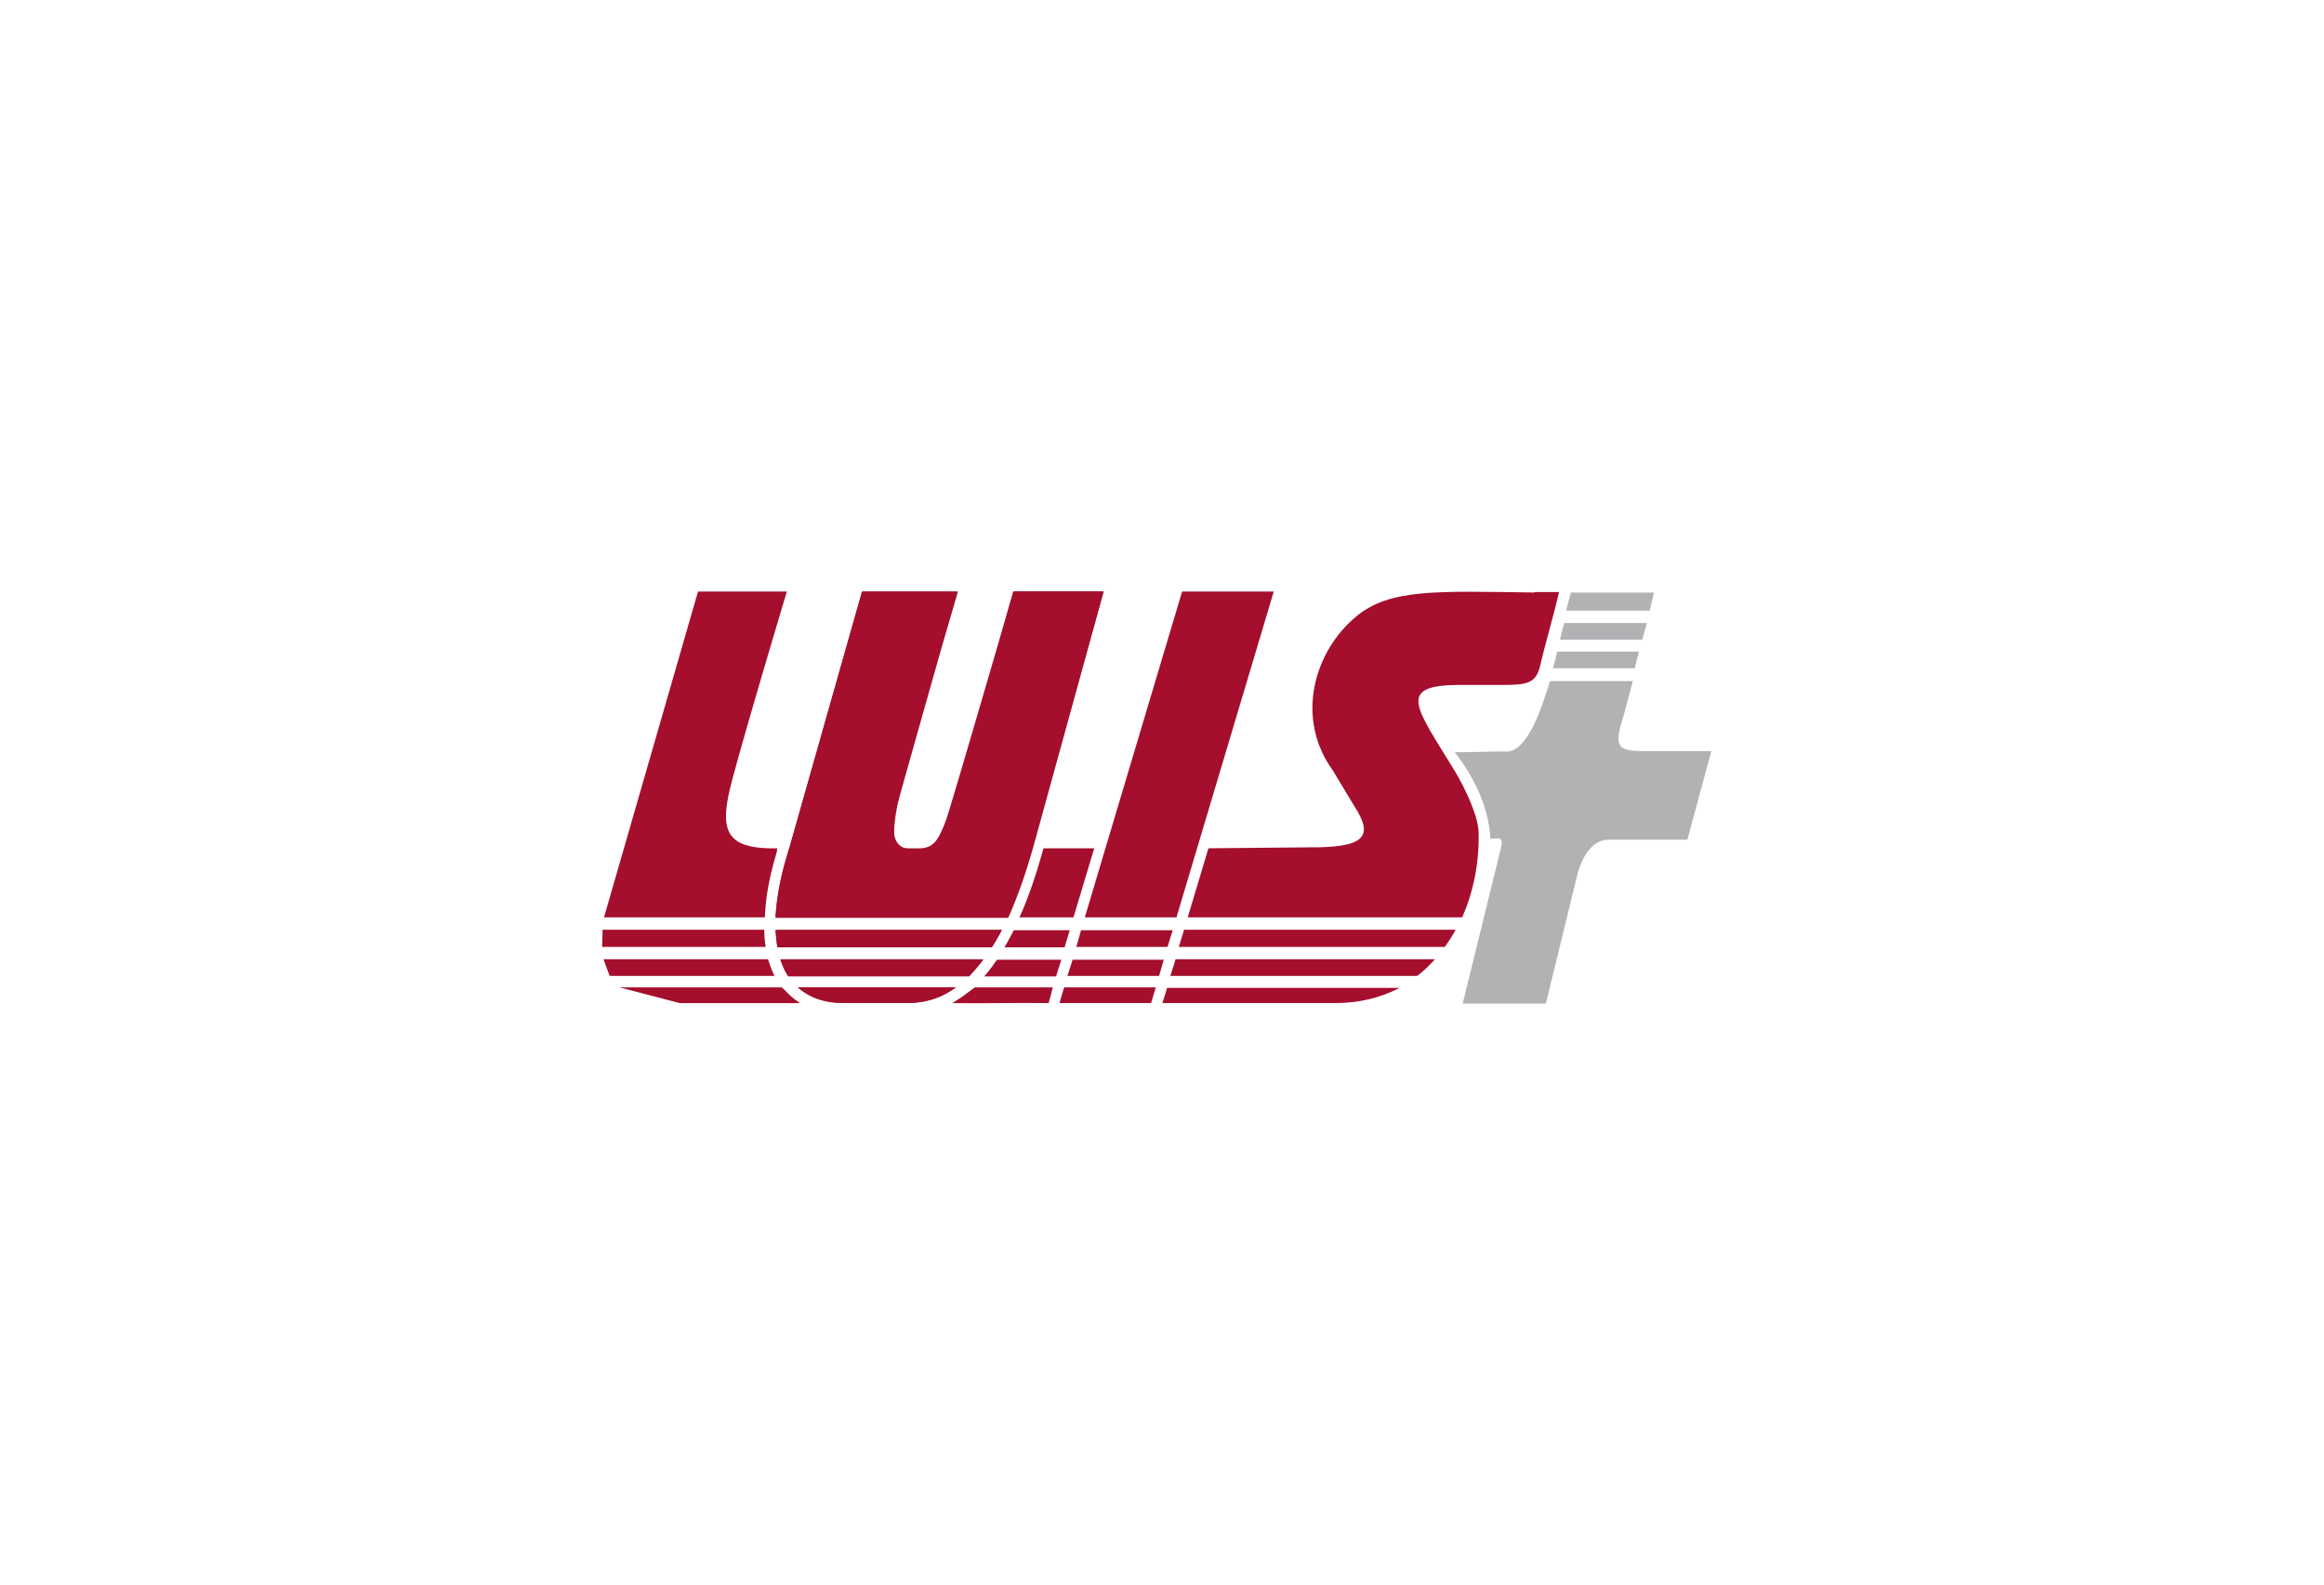 <svg width="220" height="150" fill="none" xmlns="http://www.w3.org/2000/svg"><g clip-path="url(#clip0_3240:4009)"><path d="M74.619 92.385h17.129c.445-.451.89-.992 1.335-1.578H73.907c.178.63.4 1.127.712 1.578zm4.983 2.57h6.317c1.691 0 3.204-.496 4.539-1.488H75.553c1.023.947 2.403 1.443 4.049 1.488zm-6.007-5.32h20.333a26.02 26.02 0 0 0 .934-1.623H73.417c.045.586.09 1.127.178 1.623zM95.93 56c-2.002 6.853-5.294 20.064-7.119 23.31-.445.721-1.023.992-1.78.992h-1.645C82.76 80.257 87.788 66.099 90.68 56h-9.076l-6.896 24.302c-.801 2.48-1.202 4.689-1.29 6.537h21.978c.89-1.983 1.69-4.238 2.403-6.808L104.472 56H95.93z" fill="#9E2235"/><path d="M64.341 94.955h11.39c-.534-.361-.979-.722-1.38-1.173l-.355-.315h-15.35m-1.468-6.627h15.216c.044-.407.044-.767.089-1.128.133-1.533.49-3.156 1.023-4.96.045-.135.045-.36.09-.45-4.717.09-5.473-1.488-4.494-5.636C70.036 70.834 74.485 56 74.485 56h-8.409M57 89.635h15.483a9.983 9.983 0 0 1-.133-1.623H57.045m.667 4.373h15.616c-.267-.496-.445-1.037-.623-1.578H57.133" fill="#A50E2D"/><path fill-rule="evenodd" clip-rule="evenodd" d="M148.252 57.803l.445-1.713h7.875l-.4 1.713h-7.92zm-.578 2.751c.178-.812.222-.902.4-1.578h7.831l-.445 1.578h-7.786zm-.668 2.705c.223-.722.223-.857.401-1.578h7.741l-.4 1.578h-7.742zm12.725 16.231h-7.43c-1.201 0-2.18.857-2.892 2.931l-3.07 12.58h-7.875c.534-2.165 3.07-12.49 3.604-14.654.311-1.262-.223-.947-.979-.947-.178-3.11-1.557-5.816-3.381-8.206 1.379.046 3.559-.09 4.938-.045 1.513 0 2.759-2.525 3.737-5.59l.356-1.082h7.831l-.89 3.336c-.89 2.795-.623 3.246 1.691 3.291H162" fill="#B1B2B4"/><path d="M103.583 80.302h-4.805c-.668 2.434-1.424 4.689-2.27 6.537h5.117l.089-.315 1.869-6.222zm-2.314 7.755h-5.294l-.267.496c-.223.405-.4.766-.623 1.127h5.695l.089-.316.4-1.307zm-.801 2.795h-6.095l-.445.63c-.222.316-.49.632-.756.948h6.807l.089-.316.4-1.262zm-.801 2.615h-7.385l-1.157.856c-.311.226-.667.451-.979.632 3.026.045 6.051-.045 9.12 0l.09-.316.311-1.172zm10.367 1.487h16.373c2.224 0 4.271-.495 6.095-1.442h-22.023l-.089.315-.356 1.127zm35.237-38.864c-9.299-.135-13.659-.36-16.818 2.21-4.093 3.336-5.872 9.693-2.269 14.652l2.091 3.472c1.825 2.84.801 3.832-4.404 3.787l-9.477.09-1.958 6.538h25.984c1.023-2.344 1.601-5.005 1.557-7.935 0-1.623-1.291-4.283-2.225-5.861-3.737-6.132-5.65-8.206.49-8.206h4.004c2.313 0 3.159-.136 3.559-1.849.534-2.3 1.246-4.599 1.78-6.943h-2.314v.045zm-33.68 33.545h25.182c.356-.496.712-1.037 1.024-1.623h-25.716l-.089.315-.401 1.308zm-.801 2.75h23.358c.623-.451 1.157-.992 1.691-1.578H111.28l-.089.315-.401 1.263zm-9.743 0h8.675l.445-1.533h-8.631l-.489 1.532zM111.903 56l-9.21 30.84h8.676L120.578 56h-8.675z" fill="#A50E2D"/><path d="M96.108 56l-9.21 30.84h8.231L104.34 56h-8.23z" fill="#9E2235"/><path d="M101.892 89.635h8.631l.49-1.578h-8.676l-.445 1.578zm-1.602 5.32h8.676l.445-1.488h-8.676l-.445 1.488z" fill="#A50E2D"/><path fill-rule="evenodd" clip-rule="evenodd" d="M81.604 56h9.032s-5.65 19.928-5.784 20.514c-.445 1.398-.579 3.833 1.29 3.833 1.468 0 2.492.45 3.604-3.291C90.903 73.313 95.93 56 95.93 56h8.542l-6.629 24.076c-.712 2.525-1.513 4.825-2.402 6.808H73.417c.09-1.848.49-4.012 1.29-6.537L81.605 56zm13.214 32.057a26.018 26.018 0 0 1-.934 1.623h-20.29c-.089-.496-.133-1.037-.178-1.623h21.4zm-1.735 2.795c-.445.586-.89 1.082-1.335 1.578h-17.13c-.31-.45-.533-.992-.756-1.578h19.22zm-2.58 2.615c-1.425 1.037-3.026 1.533-4.806 1.443-2.714-.045-3.381.045-6.095 0-1.647 0-3.026-.541-4.094-1.443h14.994z" fill="#A50E2D"/></g><defs><clipPath id="clip0_3240:4009"><path fill="#fff" transform="translate(57 56)" d="M0 0h105v39H0z"/></clipPath></defs></svg>